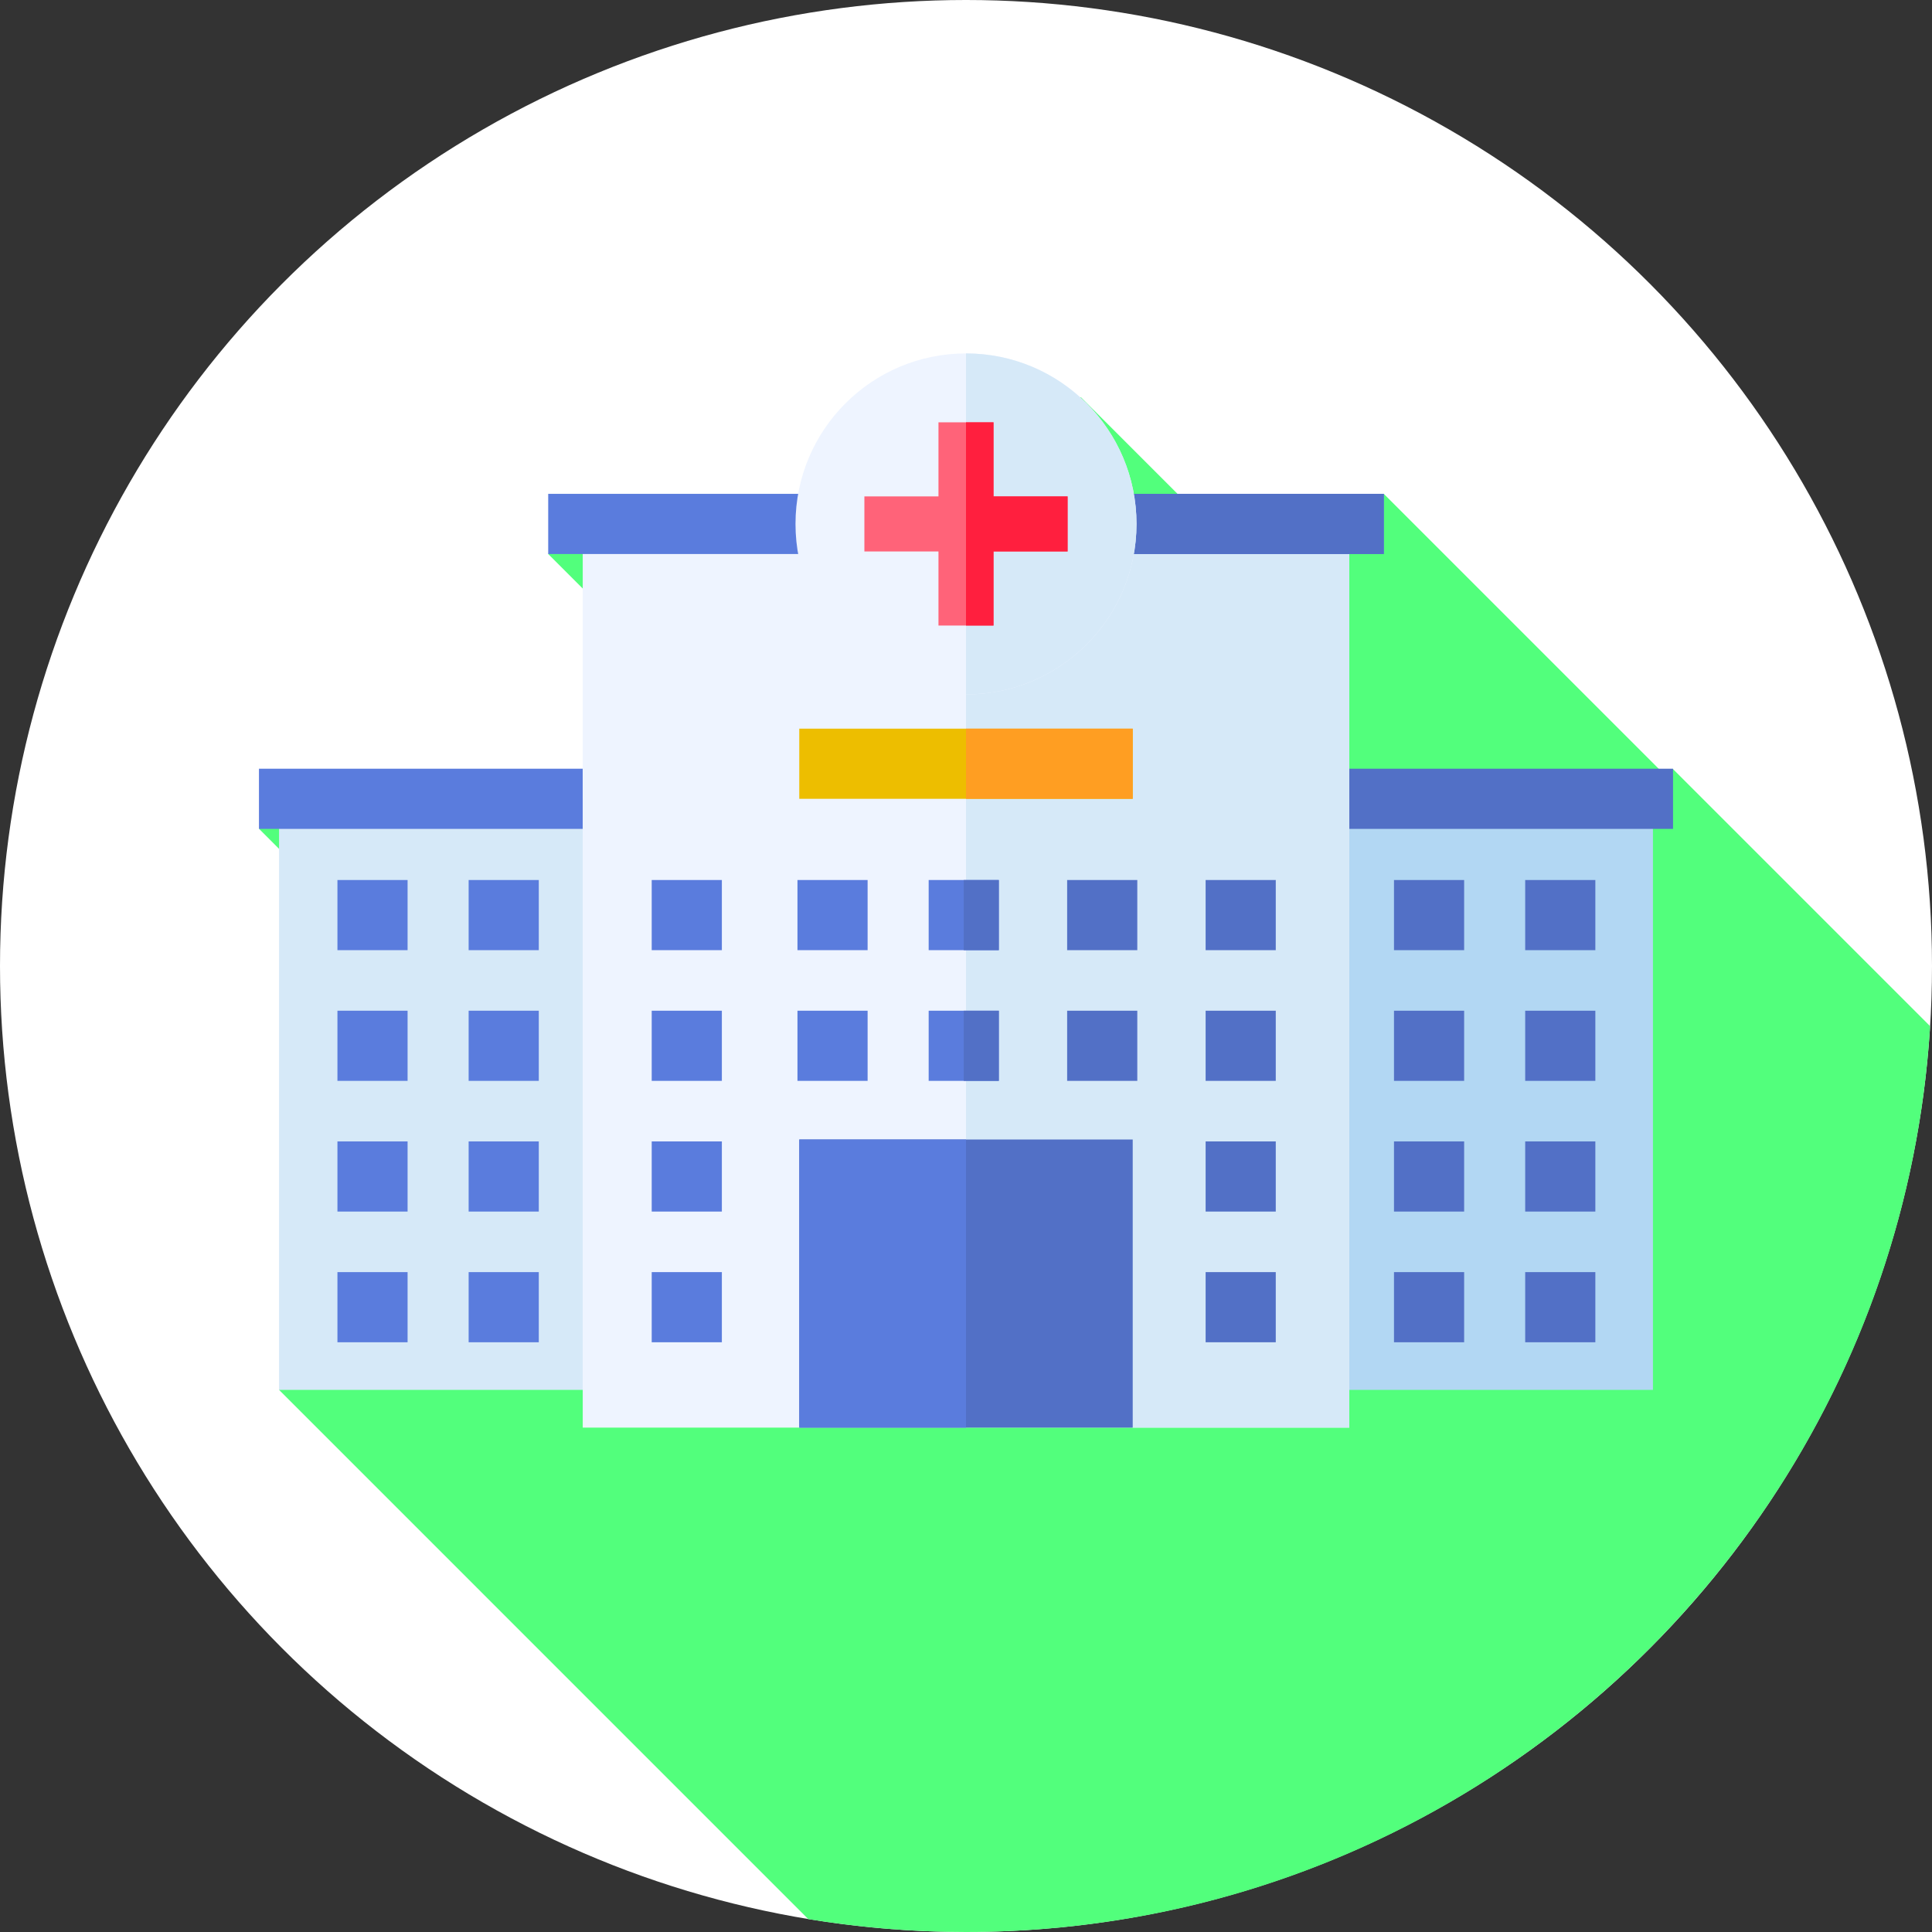 <?xml version="1.0"?>
<svg xmlns="http://www.w3.org/2000/svg" xmlns:xlink="http://www.w3.org/1999/xlink" xmlns:svgjs="http://svgjs.com/svgjs" version="1.1" width="512" height="512" x="0" y="0" viewBox="0 0 512 512" style="enable-background:new 0 0 512 512" xml:space="preserve" class=""><rect x="0" y="0" width="512" height="512" fill="#333333" stroke="none"/><g><g xmlns="http://www.w3.org/2000/svg"><circle cx="256" cy="256" fill="#ffffff" r="256" data-original="#00ddc1" style="" class=""/><path d="m214.202 508.584c13.604 2.235 27.562 3.416 41.798 3.416 136.03 0 247.259-106.103 255.492-240.06l-68.171-68.171-2.517 1.189-74.084-74.084-27.333 27.333-52.959-52.959-79.894 79.894-49.788-49.788-11.464 11.465 49.788 49.788-63.266 63.266-51.663-51.663-11.464 11.464 51.663 51.663-24.974 24.974 25.307 25.307-46.717 46.717z" fill="#52ff7c" data-original="#00baa0" style="" class=""/><g><path d="m255.998 211.69h182.048v156.645h-182.048z" fill="#b2d7f3" data-original="#b2d7f3" style="" class=""/><path d="m73.952 211.69h182.048v156.645h-182.048z" fill="#d6e9f8" data-original="#d6e9f8" style="" class=""/><g fill="#613393"><path d="m369.422 233.213h18.59v18.59h-18.59z" fill="#5270c6" data-original="#613393" style="" class=""/><path d="m369.422 267.85h18.59v18.59h-18.59z" fill="#5270c6" data-original="#613393" style="" class=""/><path d="m404.193 233.213h18.59v18.59h-18.59z" fill="#5270c6" data-original="#613393" style="" class=""/><path d="m404.193 267.85h18.59v18.59h-18.59z" fill="#5270c6" data-original="#613393" style="" class=""/><path d="m369.422 302.486h18.59v18.59h-18.59z" fill="#5270c6" data-original="#613393" style="" class=""/><path d="m369.422 337.123h18.59v18.59h-18.59z" fill="#5270c6" data-original="#613393" style="" class=""/><path d="m404.193 302.486h18.59v18.59h-18.59z" fill="#5270c6" data-original="#613393" style="" class=""/><path d="m404.193 337.123h18.59v18.59h-18.59z" fill="#5270c6" data-original="#613393" style="" class=""/></g><path d="m89.424 233.213h18.59v18.59h-18.59z" fill="#5a7cdd" data-original="#7a3eb4" style="" class=""/><path d="m89.424 267.85h18.59v18.59h-18.59z" fill="#5a7cdd" data-original="#7a3eb4" style="" class=""/><path d="m124.195 233.213h18.59v18.59h-18.59z" fill="#5a7cdd" data-original="#7a3eb4" style="" class=""/><path d="m124.195 267.85h18.59v18.59h-18.59z" fill="#5a7cdd" data-original="#7a3eb4" style="" class=""/><path d="m89.424 302.486h18.59v18.59h-18.59z" fill="#5a7cdd" data-original="#7a3eb4" style="" class=""/><path d="m89.424 337.123h18.59v18.59h-18.59z" fill="#5a7cdd" data-original="#7a3eb4" style="" class=""/><path d="m124.195 302.486h18.59v18.59h-18.59z" fill="#5a7cdd" data-original="#7a3eb4" style="" class=""/><path d="m124.195 337.123h18.59v18.59h-18.59z" fill="#5a7cdd" data-original="#7a3eb4" style="" class=""/><path d="m357.568 203.717h85.804v15.946h-85.804z" fill="#5270c6" data-original="#613393" style="" class=""/><path d="m68.628 203.717h85.804v15.946h-85.804z" fill="#5a7cdd" data-original="#7a3eb4" style="" class=""/><path d="m357.568 378.335h-145.751l44.181-10 44.185 10h-145.751v-241.056h203.136z" fill="#eef4ff" data-original="#eef4ff" style="" class=""/><path d="m357.568 378.335h-57.385l-44.183-10v-231.056h101.568z" fill="#d6e9f8" data-original="#d6e9f8" style="" class=""/><path d="m211.817 301.981h88.365v76.354h-88.365z" fill="#5270c6" data-original="#613393" style="" class=""/><path d="m145.281 130.874h221.438v15.946h-221.438z" fill="#5a7cdd" data-original="#7a3eb4" style="" class=""/><path d="m211.817 301.981h44.183v76.354h-44.183z" fill="#5a7cdd" data-original="#7a3eb4" style="" class=""/><path d="m319.502 267.85h18.59v18.59h-18.59z" fill="#5270c6" data-original="#613393" style="" class=""/><path d="m319.502 302.486h18.59v18.59h-18.59z" fill="#5270c6" data-original="#613393" style="" class=""/><path d="m319.502 337.123h18.59v18.59h-18.59z" fill="#5270c6" data-original="#613393" style="" class=""/><path d="m172.712 267.85h18.59v18.59h-18.59z" fill="#5a7cdd" data-original="#7a3eb4" style="" class=""/><path d="m172.712 302.486h18.59v18.59h-18.59z" fill="#5a7cdd" data-original="#7a3eb4" style="" class=""/><path d="m172.712 337.123h18.59v18.59h-18.59z" fill="#5a7cdd" data-original="#7a3eb4" style="" class=""/><path d="m211.817 193.1h88.365v18.59h-88.365z" fill="#edbe00" data-original="#edbe00" style=""/><path d="m255.998 193.1h44.185v18.59h-44.185z" fill="#ff9e22" data-original="#ff9e22" style="" class=""/><path d="m255.998 130.874h110.721v15.946h-110.721z" fill="#5270c6" data-original="#613393" style="" class=""/><circle cx="256" cy="138.847" fill="#eef4ff" r="45.185" data-original="#eef4ff" style="" class=""/><path d="m301.185 138.847c0-24.955-20.23-45.185-45.185-45.185v90.37c24.955 0 45.185-20.23 45.185-45.185z" fill="#d6e9f8" data-original="#d6e9f8" style="" class=""/><g><path d="m282.927 131.552h-19.632v-19.633h-14.59v19.633h-19.633v14.59h19.633v19.633h14.59v-19.633h19.632z" fill="#ff6379" data-original="#ff6379" style=""/><path d="m263.295 111.919h-7.295v53.856h7.295v-19.633h19.632v-14.59h-19.632z" fill="#ff1f3e" data-original="#ff1f3e" style=""/></g><path d="m211.336 267.85h18.59v18.59h-18.59z" fill="#5a7cdd" data-original="#7a3eb4" style="" class=""/><path d="m246.107 267.85h18.59v18.59h-18.59z" fill="#5a7cdd" data-original="#7a3eb4" style="" class=""/><path d="m282.804 267.85h18.59v18.59h-18.59z" fill="#5270c6" data-original="#613393" style="" class=""/><path d="m319.502 233.213h18.59v18.59h-18.59z" fill="#5270c6" data-original="#613393" style="" class=""/><path d="m172.712 233.213h18.59v18.59h-18.59z" fill="#5a7cdd" data-original="#7a3eb4" style="" class=""/><path d="m211.336 233.213h18.59v18.59h-18.59z" fill="#5a7cdd" data-original="#7a3eb4" style="" class=""/><path d="m246.107 233.213h18.59v18.59h-18.59z" fill="#5a7cdd" data-original="#7a3eb4" style="" class=""/><path d="m282.804 233.213h18.59v18.59h-18.59z" fill="#5270c6" data-original="#613393" style="" class=""/><path d="m255.402 267.85h9.295v18.59h-9.295z" fill="#5270c6" data-original="#613393" style="" class=""/><path d="m255.402 233.213h9.295v18.59h-9.295z" fill="#5270c6" data-original="#613393" style="" class=""/></g></g></g></svg>

